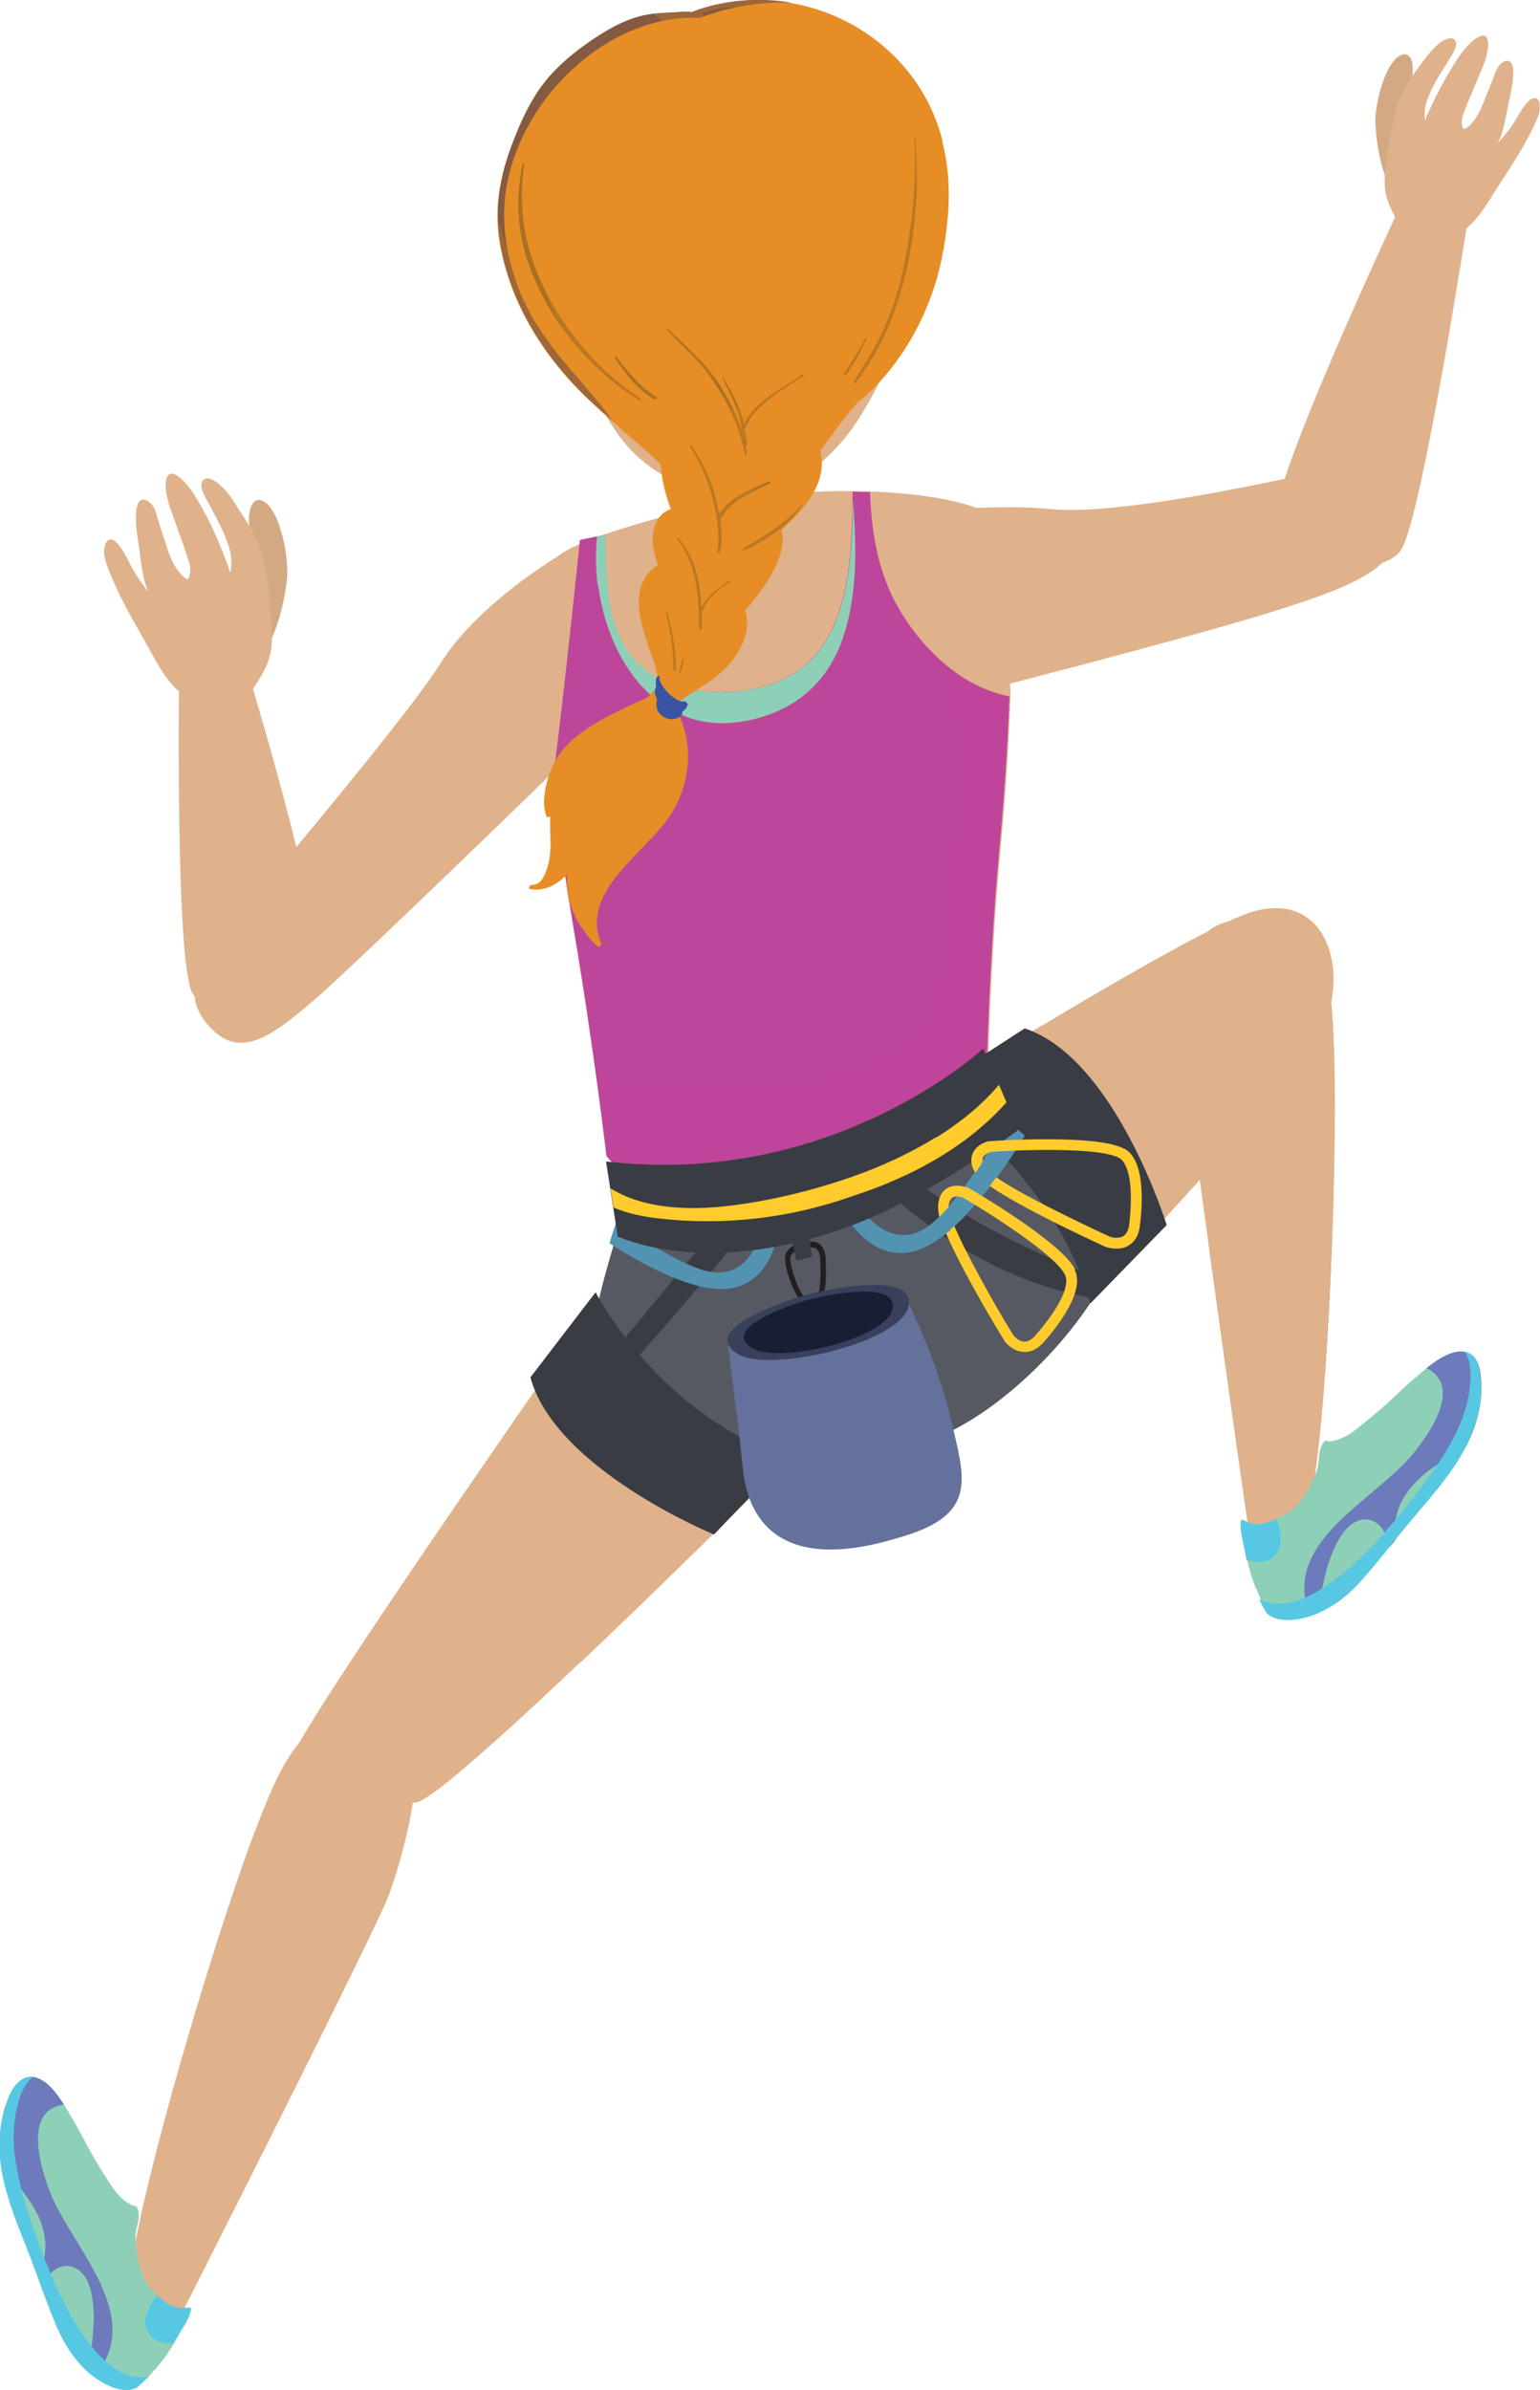 <?xml version="1.0" encoding="UTF-8"?> <svg xmlns="http://www.w3.org/2000/svg" viewBox="0 0 44.8 69.51"><defs><style> .cls-1 { fill: #393c42; } .cls-2, .cls-3 { fill: #64719c; } .cls-4, .cls-5, .cls-6, .cls-7, .cls-3 { mix-blend-mode: multiply; } .cls-4, .cls-8 { fill: #8ed0b7; } .cls-9 { fill: #5393b2; } .cls-10 { fill: #191e34; } .cls-11 { fill: #38405c; } .cls-12 { fill: #565961; } .cls-13, .cls-7 { fill: #be469a; } .cls-14 { fill: #6d7bbc; } .cls-15 { fill: #ffcb2d; } .cls-16 { fill: #231f20; } .cls-17 { opacity: .57; } .cls-17, .cls-18, .cls-6, .cls-19 { fill: #e68d26; } .cls-17, .cls-19, .cls-20 { mix-blend-mode: screen; } .cls-21 { isolation: isolate; } .cls-5, .cls-22 { fill: #dfb28b; } .cls-23 { fill: #57c8e3; } .cls-6 { opacity: .26; } .cls-24 { fill: #d3a984; } .cls-25 { fill: #93651f; opacity: .71; } .cls-7 { opacity: .51; } .cls-20 { fill: #845a42; } .cls-3 { opacity: .6; } .cls-26 { fill: #3953a5; } </style></defs><g class="cls-21"><g id="_Слой_2" data-name="Слой 2"><g id="_Слой_1-2" data-name="Слой 1"><g><path class="cls-22" d="M42.71,6.32s-1.35,8.75-1.95,9.67c-.6.92-3.97.71-3.62-1.21.35-1.92,3.8-9.23,3.8-9.23,0,0,1.24-.95,1.78.78Z"></path><path class="cls-24" d="M40.5,5.49c-.05-.26-.06-.52,0-.77.03-.15.09-.29.14-.44.06-.16.13-.32.19-.48.09-.21.18-.41.28-.61-.1.12-.18.18-.19.13-.02-.1-.03-.2-.02-.3,0-.1.03-.19.06-.29.08-.27.17-.57.13-.86-.01-.09-.04-.18-.1-.24-.07-.07-.17-.06-.25-.02-.47.23-.75,1.49-.73,1.96.04.71.17,1.47.54,2.08-.01-.05-.03-.11-.04-.16Z"></path><path class="cls-22" d="M44.79,3c-.02-.06-.06-.14-.13-.15-.07,0-.13.04-.18.08-.14.13-.24.3-.33.46-.07.11-.13.22-.21.33-.08.11-.18.22-.27.33-.03.04-.07.08-.1.12.18-.35.23-.76.31-1.14.06-.29.14-.6.14-.9,0-.1,0-.22-.06-.3-.06-.09-.16-.07-.24-.02-.15.09-.21.27-.27.43-.09.24-.18.47-.28.71-.09.23-.2.46-.36.64-.05.06-.11.12-.19.15-.01,0-.03.01-.04.02-.11-.17-.04-.38.03-.55.07-.2.16-.39.24-.59.11-.26.22-.51.32-.77.05-.12.08-.23.1-.35.03-.15.07-.55-.21-.45-.08.03-.16.09-.23.15-.09.08-.16.16-.24.25-.15.19-.28.39-.4.6-.16.26-.3.53-.44.8-.06.13-.13.27-.19.4-.03.06-.06.12-.08.19,0,.02-.01.05-.02.07,0-.02,0-.04-.01-.05-.01-.07-.01-.13,0-.2,0-.13.03-.26.08-.38.09-.25.21-.48.35-.7.12-.19.24-.39.36-.58.07-.12.21-.37.04-.47-.07-.04-.16-.01-.23.02-.09.04-.18.1-.25.17-.18.16-.32.35-.46.54-.14.19-.29.38-.41.59-.11.19-.21.4-.28.61-.02.05-.04.11-.06.16-.03.11-.05.22-.07.33-.07.33-.12.66-.17,1-.04.3-.09.62-.06.93.04.38.22.71.42,1.04.11.08.23.16.35.22.34.17.73.27,1.09.17.63-.17,1.01-.82,1.33-1.33.43-.67.88-1.32,1.2-2.04.07-.15.14-.34.1-.5Z"></path><path class="cls-22" d="M37.75,26.84c-.92-.34-2.38-.15-2.73.39-.44.68-.58,3.22-.49,4.05.26,2.52,1.75,12.91,1.75,12.91,0,0,.12.92,1.45.55.8-.22,1.24-10.99,1.06-14.6-.04-.84-.1-2.53-.77-3.15-.08-.07-.16-.13-.25-.16Z"></path><path class="cls-5" d="M37.75,26.84c-.92-.34-2.38-.15-2.73.39-.44.68-.58,3.22-.49,4.05.26,2.52,1.75,12.91,1.75,12.91,0,0,.12.92,1.45.55.8-.22,1.24-10.99,1.06-14.6-.04-.84-.1-2.53-.77-3.15-.08-.07-.16-.13-.25-.16Z"></path><g><path class="cls-8" d="M43.09,40.39c0-.24,0-.5-.09-.72-.08-.2-.23-.35-.45-.36-.27-.02-.53.12-.75.26-.2.13-.38.29-.56.44-.27.23-.53.47-.78.71-.24.23-.5.44-.76.65-.22.18-.44.37-.7.47-.12.05-.24.08-.37.08-.02,0-.04-.02-.06-.03-.05.03-.09.09-.12.15-.06.11-.07.22-.08.35-.01.13-.02.25-.06.38-.03.11-.08.2-.13.3-.08.17-.17.34-.28.49-.15.21-.34.42-.59.51-.2.12-.42.22-.65.25-.2.03-.37-.06-.54-.13-.02.05-.03.11-.02.17,0,.17.04.33.07.49.05.24.09.48.16.72.04.16.09.33.15.49.02.05.04.11.07.16,0,0,0,.01.02.01.01.04.02.09.04.13.08.19.17.37.27.54.31.29.88.21,1.25.09.61-.2,1.12-.6,1.53-1.08.46-.52.88-1.07,1.33-1.61.77-.93,1.66-1.85,1.99-3.05.08-.28.12-.58.13-.87Z"></path><path class="cls-14" d="M43.09,40.39c0-.24,0-.5-.09-.72-.08-.2-.23-.35-.45-.36-.27-.02-.53.12-.75.26-.1.07-.2.14-.3.22.19.09.34.24.42.43.08.21.06.44,0,.65-.13.49-.44.93-.74,1.32-.39.5-.9.9-1.38,1.31-.54.46-1.11.93-1.49,1.53-.17.27-.31.58-.35.9-.05.35.01.7.14,1.03,0,0,0,0,0,.01,0,.01.01.02.02.03.09-.03.17-.06.25-.1.02-.31.07-.61.14-.91.08-.37.19-.74.37-1.09.14-.27.33-.56.63-.67.15-.06.34-.05.48.03.15.08.25.23.32.38.05.11.09.23.12.35.05-.06.1-.12.15-.18-.03-.31,0-.62.1-.92.23-.64.77-1.07,1.32-1.42.21-.13.42-.25.63-.38.13-.26.25-.53.32-.82.08-.28.12-.58.13-.87Z"></path><path class="cls-23" d="M43,39.67c-.07-.18-.2-.32-.39-.35.14.18.17.46.17.68,0,.35-.06.71-.17,1.05-.15.48-.4.94-.67,1.36-.24.37-.5.73-.77,1.08-.5.63-1.01,1.26-1.6,1.82-.27.26-.56.51-.87.73-.29.2-.59.39-.93.5-.29.1-.6.14-.9.06-.08-.02-.16-.06-.24-.09.06.14.14.28.22.41.31.29.88.21,1.25.09.61-.2,1.12-.6,1.53-1.08.46-.52.88-1.07,1.33-1.61.77-.93,1.66-1.85,1.99-3.05.08-.28.12-.58.13-.87,0-.24,0-.5-.09-.72Z"></path><path class="cls-23" d="M36.5,45.42c.2.03.41,0,.56-.15.13-.12.19-.29.2-.46,0-.22-.05-.44-.13-.64-.15.08-.31.14-.48.16-.2.03-.37-.06-.54-.13-.02.05-.03.11-.02.17,0,.17.04.33.07.49.04.17.07.33.1.5.08.03.16.05.24.07Z"></path></g><path class="cls-22" d="M9.57,50.16c.98-.03,2.3.62,2.46,1.25.2.78-.49,3.24-.84,4-1.05,2.3-5.8,11.67-5.8,11.67,0,0-.41.83-1.55.05-.68-.47,2.36-10.81,3.69-14.16.31-.79.9-2.36,1.75-2.74.1-.04.2-.07.29-.07Z"></path><g><path class="cls-8" d="M.17,61.28c.07-.23.16-.47.32-.66.14-.16.33-.26.54-.2.26.07.46.28.62.49.15.19.27.39.39.6.18.3.35.61.51.92.16.3.33.58.51.86.15.24.3.49.51.67.1.08.2.15.33.2.02,0,.04,0,.06,0,.04.05.06.12.07.18.02.12,0,.24-.03.36-.03.12-.06.25-.06.38,0,.11.01.22.03.33.02.19.06.38.11.56.07.25.19.51.39.67.15.18.33.35.53.45.18.09.37.06.56.05,0,.05-.01.11-.03.17-.06.16-.14.3-.23.44-.13.21-.24.43-.38.63-.09.14-.19.28-.3.41-.04.04-.07.09-.11.13,0,0-.01,0-.02,0-.03.04-.05.07-.08.11-.13.15-.28.29-.43.42-.39.18-.9-.08-1.22-.31-.51-.38-.86-.93-1.11-1.51-.27-.64-.49-1.3-.74-1.95-.43-1.13-.98-2.29-.9-3.53.02-.29.07-.58.16-.87Z"></path><path class="cls-14" d="M.17,61.28c.07-.23.16-.47.32-.66.14-.16.33-.26.54-.2.26.07.46.28.62.49.08.1.14.2.21.3-.21.03-.4.11-.54.27-.14.17-.2.4-.21.61-.03.5.12,1.02.28,1.49.21.6.56,1.14.89,1.68.37.61.75,1.24.92,1.93.08.32.1.64.04.96-.07.35-.24.66-.47.93,0,0,0,0,0,.01,0,0-.02.02-.03.02-.07-.06-.14-.11-.21-.18.08-.29.13-.6.16-.9.04-.38.06-.77,0-1.15-.04-.3-.13-.64-.38-.84-.13-.1-.3-.16-.46-.13-.17.03-.31.13-.42.25-.09.09-.16.19-.23.29-.03-.07-.05-.14-.08-.22.12-.29.2-.59.2-.91,0-.68-.39-1.26-.8-1.77-.15-.19-.32-.38-.48-.56-.04-.29-.06-.58-.04-.88.02-.29.07-.58.16-.87Z"></path><path class="cls-23" d="M.48,60.62c.12-.14.29-.24.48-.21-.19.13-.31.38-.38.59-.11.33-.17.69-.18,1.04-.02.5.08,1.02.19,1.5.1.43.23.85.38,1.27.27.76.56,1.52.93,2.24.18.34.37.66.59.97.21.28.44.56.72.77.24.18.52.33.83.35.09,0,.17,0,.26-.01-.11.11-.22.22-.34.32-.39.18-.9-.08-1.22-.31-.51-.38-.86-.93-1.11-1.51-.27-.64-.49-1.3-.74-1.95-.43-1.13-.98-2.29-.9-3.53.02-.29.07-.58.16-.87.07-.23.16-.47.32-.66Z"></path><path class="cls-23" d="M4.79,68.15c-.2-.03-.39-.14-.49-.32-.09-.16-.09-.33-.04-.5.06-.21.18-.4.33-.57.12.12.25.23.4.3.18.09.37.06.56.05,0,.05-.01.11-.03.17-.06.16-.14.3-.23.44-.09.15-.17.29-.26.44-.08,0-.17,0-.25-.01Z"></path></g><path class="cls-22" d="M5.21,19.64s-.11,8.21.37,9.2c.48.99,3.65.48,3.55-1.47-.11-1.95-2.05-8.27-2.05-8.27,0,0-1.11-1.09-1.86.55Z"></path><path class="cls-5" d="M7.96,24.2c-.27.56-.62,1.07-.97,1.58-.35.51-.71,1.02-1,1.57-.22.42-.39.86-.47,1.33.02.06.04.11.05.15.48.99,3.65.48,3.55-1.47-.04-.83-.42-2.45-.84-4.04-.08.3-.19.59-.33.87Z"></path><path class="cls-22" d="M16.69,15.9s-2.67,1.48-3.86,3.37c-1.19,1.89-6.66,8.27-6.66,8.27,0,0-1.04,1.14-.18,2.2.87,1.06,1.7.61,3.2-.7,1.49-1.31,7.72-7.38,7.72-7.38l-.23-5.75Z"></path><polygon class="cls-22" points="18.87 12.32 19.84 15.77 23.08 15.24 22.26 10.75 18.87 12.32"></polygon><path class="cls-22" d="M25.79,15.06s2.61-.47,4.83-.25c2.22.21,7.94-1.15,7.94-1.15,0,0,1.77.1,2.08,1.43.31,1.33-1.32,1.96-3.21,2.57-2.49.82-10.13,2.76-10.13,2.76l-1.51-5.37Z"></path><path class="cls-22" d="M22.74,34.52s11.6-7.41,13.72-8.01c2.13-.6,2.8,1.7,2.02,3.4-.79,1.7-9.38,10.63-9.38,10.63l-6.36-6.02Z"></path><path class="cls-5" d="M35.15,33.99c-.33.06-.66.03-.97-.11-.36-.16-.63-.47-.85-.79-.11-.17-.2-.35-.3-.52-.09-.15-.18-.31-.28-.46-.22-.33-.45-.65-.71-.94-.48-.55-1.04-1.06-1.71-1.36-3.69,2.21-7.6,4.71-7.6,4.71l6.36,6.02s3.38-3.51,6.1-6.55c-.01,0-.03,0-.04,0Z"></path><path class="cls-22" d="M8.49,51.21c.37.32,3.08,1.1,3.56,1.22.83.2,13.46-12.56,13.46-12.56l-5.82-4.67-.56.12s-10.97,15.61-10.65,15.89Z"></path><path class="cls-5" d="M19.69,35.2l-.56.12s-1.57,2.24-3.51,5.03c.02.16.05.32.09.47.1.35.21.7.35,1.03.04.09.08.19.12.28.03.05.06.1.09.14.18.26.39.49.59.74.17.21.34.44.43.69.07.14.14.28.18.44.12.44.05.9-.04,1.34-.05.24-.11.48-.16.72-.06.26-.1.53-.14.79-.08.45-.16.9-.24,1.36,3.87-3.67,8.62-8.47,8.62-8.47l-5.82-4.67Z"></path><path class="cls-22" d="M21.59,14.49s-4.85.98-5.52,1.84c-.67.85-.02,6.76.6,10.45.63,3.69.99,6.82.99,6.82,0,0,.82,1.42,4.61,1.26,3.8-.17,6.03-1.17,6.41-2.17,0,0,.05-4.21.41-8.05.37-3.83.49-8.76,0-9.45-.49-.68-3.55-1.21-7.5-.71Z"></path><path class="cls-5" d="M19.15,17.58c-.16.4-.3.81-.43,1.23-.23.7-.44,1.41-.65,2.12-.1.33-.18.66-.23,1-.04.3-.05.62.05.91,0,.02,0,.04-.01.05,0,0,0,0,0,0,.25-.22.45-.51.62-.79.43-.74.7-1.58.82-2.42.06-.41.08-.82.04-1.23-.03-.3-.09-.6-.22-.88Z"></path><path class="cls-5" d="M25.02,20.78c-.02-.24-.11-.46-.21-.67-.21-.43-.47-.84-.77-1.21-.54-.68-1.18-1.26-1.81-1.85.13.4.3.78.48,1.15.16.32.31.65.46.98.13.3.27.6.41.9.25.5.53,1.03.94,1.43.13-.01.25-.02.38-.02.02-.05.04-.09.06-.14.06-.18.09-.38.07-.58Z"></path><path class="cls-5" d="M29.29,19.98c-1.12-.42-2.12-1.23-2.76-2.24-.37-.58-.62-1.21-.8-1.87-.14-.52-.25-1.04-.36-1.56-.16,0-.32,0-.48-.01.02.76.03,1.52-.1,2.27-.08.47-.22.93-.46,1.35-.25.44-.61.8-1.01,1.11-.42.32-.9.56-1.4.72-.49.16-.99.24-1.5.17-.99-.15-1.9-.84-2.3-1.76-.36-.83-.3-1.75-.46-2.63-.36.12-.68.25-.95.38-.08.44-.13.88-.17,1.32-.06.59-.1,1.19-.19,1.78-.1.65-.18,1.31-.29,1.96-.02.15-.05.29-.08.44.17,1.82.44,3.8.71,5.38.63,3.69.99,6.82.99,6.82,0,0,.82,1.42,4.61,1.26,3.8-.17,6.03-1.17,6.41-2.17,0,0,.05-4.21.41-8.05.14-1.48.25-3.12.29-4.62-.04-.01-.07-.02-.11-.04Z"></path><path class="cls-13" d="M29.05,20.18c-1.26-.37-2.28-1.4-2.92-2.51-.59-1.03-.78-2.19-.82-3.36-.17,0-.33,0-.51-.01,0,.83-.02,1.66-.15,2.48-.14.86-.43,1.76-1.05,2.4-.68.7-1.71.95-2.67.96-1.07,0-2.17-.36-2.75-1.32-.59-.99-.53-2.16-.59-3.27-.14.05-.59.11-.72.16-.05.53-.72,6.84-.8,6.91.16,1.46.37,2.93.58,4.17.63,3.69.99,6.82.99,6.82,0,0,.82,1.42,4.61,1.26,3.8-.17,6.03-1.17,6.41-2.17,0,0,.05-4.21.41-8.05.13-1.4.24-2.95.29-4.39-.11-.02-.22-.05-.33-.08Z"></path><path class="cls-4" d="M17.4,17.02c.08.6.24,1.19.49,1.74.24.52.56,1.01.99,1.41.41.38.9.66,1.45.79.62.14,1.27.07,1.87-.12.58-.18,1.12-.49,1.53-.94.38-.4.65-.9.82-1.43.18-.56.27-1.14.31-1.73.04-.61.02-1.22-.02-1.83,0-.12-.02-.24-.03-.36,0,.75-.03,1.49-.15,2.23-.14.86-.43,1.76-1.05,2.4-.68.7-1.71.95-2.67.96-1.07,0-2.17-.36-2.75-1.32-.59-.99-.53-2.16-.59-3.27-.05.02-.14.04-.23.06-.05.47-.04.95.02,1.43Z"></path><path class="cls-7" d="M29.05,20.18c-.82-.24-1.54-.76-2.11-1.4.12.22.23.43.34.65.22.44.43.88.55,1.36.13.51.17,1.03.16,1.55,0,.53-.05,1.07-.11,1.6-.06.55-.1,1.11-.15,1.66-.06.59-.13,1.18-.21,1.77-.07.51-.12,1.02-.22,1.52-.06.33-.16.66-.33.96-.16.28-.38.5-.64.68-.36.25-.77.41-1.18.57-.52.2-1.05.37-1.59.5-.53.13-1.07.22-1.62.26-.45.03-.9.03-1.35.02-.82-.02-1.65-.09-2.44-.31-.27-.07-.54-.17-.8-.29.19,1.41.3,2.32.3,2.32,0,0,.82,1.42,4.61,1.26,3.8-.17,6.03-1.17,6.41-2.17,0,0,.05-4.21.41-8.05.13-1.4.24-2.95.29-4.39-.11-.02-.22-.05-.33-.08Z"></path><path class="cls-12" d="M32.65,34.99c-.83-.47-1.64-.9-2.37-1.52-.51-.43-1.1-.77-1.33-1.4.07,1.81-9.19,5.4-10.78,3.08-.17.65-1.13,3.36-1.02,4.86.11,1.59,4.13,2.78,6.95,2.59.31-.02,2.09-.49,2.36-.54,2.78-.58,6.33-4.64,6.23-6.75-.04-.02-.01-.29-.05-.31Z"></path><path class="cls-1" d="M24.59,33.37s2.76,3.58,7.1,4.36l.43-.52s-4.58-1.53-6.68-4.01l-.85.17Z"></path><path class="cls-1" d="M22.3,33.93l-4.44,5.37.4.5s3.32-3.69,4.54-5.56l-.51-.3Z"></path><path class="cls-1" d="M17.33,37.59s1.8,3.54,5.59,4.8l-2.15,2.24s-4.61-1.89-5.34-4.57l1.9-2.48Z"></path><path class="cls-1" d="M27,31.73s3.65,2.33,4.72,6.18l2.22-2.28s-1.5-4.85-4.13-5.72l-2.81,1.82Z"></path><g><g><path class="cls-16" d="M23.61,38.05c-.07,0-.15-.03-.22-.1-.3-.27-.56-1.06-.55-1.34,0-.31.28-.41.43-.42.07-.03.34-.14.54-.03.13.08.2.23.21.45.03.64.01,1.39-.38,1.43,0,0-.02,0-.03,0ZM23.29,36.36s-.3.01-.3.26c0,.24.24.98.5,1.22.05.04.09.07.13.06.13-.02.29-.25.24-1.27,0-.16-.05-.27-.13-.32-.13-.07-.34,0-.41.04-.01,0-.02,0-.03,0ZM23.29,36.28h0,0Z"></path><path class="cls-2" d="M23,38.56l-1.83.46s.27,2.01.44,3.71c.18,1.7,1.34,3.1,4.91,1.87,1.89-.65,1.53-1.67,1.16-3.25-.42-1.8-1.24-3.41-1.24-3.41l-3.45.63Z"></path><path class="cls-3" d="M27.68,41.35c-.42-1.8-1.24-3.41-1.24-3.41l-3.45.63-1.83.46s.12.91.25,2.02c.06-.36.13-.72.19-1.08.01-.08.18,1.69.38,2.5-.03-.53.09-1.65.62-1.64,2.21.04,3.23-1.45,3.33-1.24.14.29.25.61.36.92.13.36.24.72.36,1.09.01-.3-.02-.59-.06-.89-.06-.39-.15-.78-.25-1.16-.02-.07.64,1.1.79,1.7.14.54.23,1.11.16,1.66-.05.46-.28.87-.57,1.21-.2.23-.42.45-.67.63.15-.04.3-.09.46-.14,1.89-.65,1.53-1.67,1.16-3.25Z"></path><path class="cls-11" d="M23.41,37.67s-3.26.94-1.93,1.72c.94.55,4.85-.36,4.96-1.45.11-1.1-3.03-.27-3.03-.27Z"></path><path class="cls-10" d="M23.48,37.81s-2.67.77-1.58,1.41c.77.45,3.98-.29,4.07-1.19.09-.9-2.49-.22-2.49-.22Z"></path></g><polygon class="cls-1" points="22.86 35.25 23.17 36.67 23.62 36.55 23.44 35.13 22.86 35.25"></polygon></g><g><path class="cls-9" d="M24.67,35.46s.86,1.48,2.25.81c1.39-.67,2.89-3.24,2.89-3.24l-.49-.45s-1.42,2.47-2.35,3.11c-1.05.72-1.87-.47-1.87-.47l-.42.24Z"></path><path class="cls-9" d="M22.14,35.82s-.3,1.42-1.54,1.16c-.71-.15-1.91-.92-2.67-1.45-.07.21-.14.42-.2.63.83.53,2.15,1.28,3.14,1.33,1.54.08,1.76-1.62,1.76-1.62l-.48-.06Z"></path><path class="cls-1" d="M17.63,33.78l.34,2.18s2.27,1.11,6.06-.06c1.61-.5,3.32-1.4,5.59-3.03l-1.02-2.37s-4.36,4.06-10.97,3.28Z"></path><path class="cls-15" d="M27.22,33.08c-.89.55-1.86.97-2.86,1.29-.78.25-1.58.45-2.39.59-.88.15-1.78.24-2.67.12-.54-.07-1.08-.23-1.54-.52l.09.56c.21.09.43.16.66.21.4.09.81.13,1.22.16,1.05.07,2.1.01,3.13-.18.54-.1,1.08-.24,1.61-.41.44-.15.88-.29,1.31-.47.85-.35,1.68-.8,2.41-1.36.39-.3.76-.64,1.09-1.01l-.22-.51c-.51.61-1.16,1.12-1.83,1.54Z"></path></g><path class="cls-15" d="M31.27,36.91c-.4-.79-3-2.31-3.11-2.37,0,0-.01,0-.02,0-.03-.01-.34-.13-.59.02-.15.09-.24.26-.26.49,0,.08,0,.21.04.35.08-.1.16-.17.27-.3,0,0,0-.01,0-.02.01-.13.05-.21.11-.25.09-.06.24-.02.3,0,.74.43,2.67,1.65,2.97,2.24.16.31-.17.98-.85,1.76-.11.13-.22.19-.33.19-.17,0-.31-.17-.33-.2-.57-.93-1.37-2.36-1.71-3.17-.04.04-.08.08-.12.12,0,.02-.01.03-.03.04-.02,0-.03.02-.05.03-.01.01-.03.02-.04.03.46,1.07,1.44,2.71,1.69,3.11,0,0,0,0,0,.01,0,.01.23.32.57.33.05,0,.1,0,.15-.01.16-.03.3-.13.44-.28.46-.53,1.2-1.51.89-2.11Z"></path><path class="cls-15" d="M32.7,33.41c-.78-.43-3.78-.23-3.9-.22,0,0-.01,0-.02,0-.04,0-.36.08-.48.35-.07.16-.06.35.06.55,0,0,0,.01.01.02.08-.1.15-.2.21-.32,0-.05,0-.09.01-.12.05-.1.19-.16.25-.17.85-.06,3.14-.14,3.72.18.3.17.41.91.29,1.93-.02.17-.08.28-.17.34-.15.09-.36.03-.39.02-1.04-.48-2.62-1.25-3.31-1.73-.06.09-.12.17-.19.25.91.64,2.91,1.56,3.38,1.78,0,0,0,0,.01,0,.01,0,.23.08.46.03.07-.01.14-.04.2-.08.18-.11.29-.3.32-.57.09-.7.14-1.92-.45-2.24Z"></path><g><path class="cls-24" d="M7.67,18.92c.07-.28.1-.57.06-.86-.02-.17-.07-.33-.13-.5-.06-.18-.12-.37-.18-.55-.08-.24-.17-.47-.27-.7.11.14.19.22.21.16.03-.11.04-.22.04-.33,0-.11-.02-.21-.05-.32-.07-.31-.15-.65-.08-.97.02-.09.06-.2.13-.26.08-.07.19-.06.28,0,.5.29.73,1.72.67,2.24-.09.79-.3,1.62-.75,2.28.02-.06.04-.12.05-.18Z"></path><path class="cls-22" d="M3.06,15.85c.02-.07.07-.16.15-.16.08,0,.14.05.19.1.14.15.25.35.34.53.07.13.13.26.21.38.08.13.18.26.27.39.03.05.07.09.1.14-.18-.4-.21-.86-.27-1.29-.05-.33-.12-.68-.09-1.01,0-.11.02-.25.09-.34.07-.09.19-.07.27,0,.17.11.22.32.27.5.08.27.17.54.26.81.08.26.19.53.36.74.06.07.12.14.2.19.01,0,.03.02.05.02.13-.18.07-.42,0-.62-.07-.23-.15-.45-.23-.67-.1-.29-.21-.58-.31-.88-.04-.13-.07-.26-.09-.4-.02-.17-.04-.61.26-.48.09.04.17.11.24.18.09.09.17.19.25.3.15.22.28.46.41.7.16.3.3.61.43.93.06.15.12.31.18.46.03.07.06.14.07.21,0,.02.01.05.02.08,0-.02.01-.04.02-.06.02-.07.02-.15.02-.23,0-.15-.02-.29-.06-.43-.08-.28-.21-.55-.34-.81-.12-.23-.24-.45-.36-.67-.07-.14-.21-.43-.01-.53.08-.04.18,0,.25.04.1.05.19.13.27.21.19.19.33.41.47.64.14.23.3.44.42.68.11.22.21.46.27.7.02.06.04.12.06.19.02.13.04.25.06.38.05.37.09.75.12,1.12.02.34.06.7,0,1.04-.07.42-.3.78-.54,1.13-.13.08-.27.16-.41.22-.39.16-.83.25-1.23.12-.69-.23-1.06-.99-1.39-1.58-.43-.77-.89-1.53-1.19-2.36-.06-.17-.13-.39-.07-.57Z"></path></g><g><path class="cls-18" d="M19.57,20.46s-.02-.09-.03-.13c-.03-.12-.09-.25-.2-.3-.19-.09-.35.08-.46.22,0,0-.02.02-.03.03-.06.03-.12.06-.19.09-.17.08-.34.15-.5.23-.35.17-.7.34-1.02.56-.28.19-.55.4-.76.66-.2.25-.35.54-.44.85-.1.34-.16.73-.04,1.07.02.05.09.02.11-.01,0,0,0,0,0,0,0,.14,0,.28,0,.41.02.41.03.82-.12,1.21-.07.19-.19.4-.41.39-.05,0-.13.1-.06.12,0,0,.01,0,.02,0,0,0,0,0,0,0,0,0,0,0,0,0,.41.07.78-.14,1.06-.43,0,.12,0,.23,0,.34.05.68.39,1.29.87,1.75.04.04.14-.03.12-.08-.2-.46-.15-.94.07-1.38.22-.45.57-.82.91-1.18.33-.35.69-.69.97-1.08.33-.47.53-1.03.57-1.61.04-.6-.11-1.22-.45-1.72Z"></path><path class="cls-17" d="M15.43,25.84s.01,0,.02,0c0,0,0,0,0,0,0,0,0,0,0,0,.11.02.21.02.31,0,.12-.12.22-.26.29-.42.28-.61.21-1.31.37-1.95.12-.44.32-.84.6-1.19-.31.26-.58.56-.72.93-.03.09-.17.06-.15-.04.06-.28.15-.56.26-.82.19-.45.45-.87.77-1.23-.02.01-.03.02-.05.03-.28.19-.55.4-.76.66-.2.25-.35.54-.44.85-.1.34-.16.73-.04,1.07.02.05.09.02.11-.01,0,0,0,0,0,0,0,.14,0,.28,0,.41.02.41.03.82-.12,1.21-.07.19-.19.4-.41.39-.05,0-.13.1-.06.12Z"></path><path class="cls-17" d="M17.26,27.35c-.06-.18-.11-.36-.14-.54-.09-.63.01-1.29.28-1.87.22-.48.55-.91.87-1.33-.27.14-.51.35-.7.58-.48.59-.77,1.39-.75,2.15,0,.19.03.38.08.56.11.17.23.33.37.48,0-.01,0-.03-.01-.04Z"></path><path class="cls-22" d="M25.1,6.2c-.67-.71-1.56-1.17-2.49-1.43-1.16-.33-2.43-.37-3.61-.09-.97.24-1.95.72-2.61,1.48-.34.4-.58.85-.61,1.39-.02.27.01.55.09.81.08.27.22.52.37.76.05.07.09.15.14.22.02.06.04.13.07.19.22.61.49,1.19.77,1.77.24.5.5.99.83,1.43.34.45.74.8,1.22,1.08.52.3,1.08.54,1.67.63.61.09,1.2-.03,1.76-.27.49-.21.95-.49,1.34-.86.37-.34.69-.73.96-1.16.28-.44.52-.9.74-1.37.24-.53.38-1.1.4-1.68.04-1.07-.31-2.12-1.05-2.91ZM16.03,8.35c-.05-.17-.09-.36-.1-.55.09.32.18.64.28.96-.07-.13-.13-.27-.18-.41Z"></path><g><path class="cls-18" d="M27.42,4.11c-.73-2.95-3.84-4.68-6.75-3.93-.19.05-.38.11-.56.18-.13-.02-.27-.01-.39,0-.27.02-.55.02-.81.06-.63.09-1.19.41-1.71.76-.51.35-1,.75-1.38,1.24-.39.5-.66,1.09-.89,1.68-.24.61-.41,1.24-.45,1.9-.04.65.07,1.3.26,1.92.37,1.22,1.07,2.33,1.94,3.26.48.51,1.01.96,1.53,1.42.28.25.58.49.85.75.25.23.46.5.66.78.1.13.2.26.3.39.04.05.13,0,.14-.05.01-.04.02-.08.03-.11.01.02.02.03.04.05.04.05.11,0,.14-.04.02-.05.04-.1.05-.15,0,.02.02.04.03.05.02.04.09,0,.1-.03,0-.01,0-.02.01-.04.05.06.1.12.16.15.05.03.11,0,.13-.06.04-.12.07-.24.09-.36.05.14.12.28.22.38.02.02.05,0,.07-.02,0,0,.01.02.02.02.03.03.1,0,.11-.04.05-.09.11-.19.16-.29,0,.1.02.2.04.29.02.07.11.02.13-.01.05-.07.09-.14.13-.22.04.17.12.34.28.4.05.02.1-.03.12-.07.01-.03.02-.06.03-.09,0,0,0,.01.01.02.03.04.09,0,.11-.03.03-.08.06-.15.09-.23.02.07.04.15.08.21.03.05.5.05.52.02.14-.26,1.67-2.4,1.94-2.61.31-.24.58-.53.83-.83.54-.66.97-1.42,1.26-2.23.27-.73.41-1.5.48-2.27.07-.78.02-1.53-.16-2.22Z"></path><path class="cls-17" d="M15.68,6.33c-.11-.41-.19-.82-.23-1.24,0,0,0,.01,0,.02-.12,1.05.2,2.11.68,3.03.38.72.86,1.38,1.41,1.97-.19-.28-.37-.57-.54-.86-.55-.92-1.04-1.89-1.33-2.92Z"></path><path class="cls-17" d="M19.57,11.07c-.18-.25-.39-.48-.61-.69-.23-.23-.46-.44-.69-.67.58.82,1.29,1.55,1.83,2.4-.02-.07-.05-.13-.08-.2-.12-.3-.27-.58-.46-.84Z"></path><path class="cls-17" d="M19.73,9.02c.32.51.6,1.05,1,1.5-.08-.33-.22-.63-.42-.91-.16-.22-.37-.42-.58-.59Z"></path><path class="cls-19" d="M20.1,14.53c-.1-.2-.22-.4-.35-.58.02.09.04.18.06.27.07.1.15.2.22.3.02.02.04.02.07.02Z"></path><path class="cls-17" d="M24.47,8.94c.14-.2.25-.43.29-.67-.28.42-.63.8-.89,1.24.24-.13.45-.34.6-.56Z"></path><path class="cls-17" d="M22.3,10.65c.6-.74,1.05-1.59,1.31-2.5-.28.34-.53.71-.75,1.09-.25.44-.45.92-.56,1.41Z"></path><path class="cls-20" d="M15.59,9.41c-.75-1.25-1.14-2.81-.8-4.25.26-1.13.88-2.18,1.71-3,.81-.8,1.85-1.41,2.98-1.59.29-.05.59-.06.88-.05.19-.07.37-.13.56-.19.68-.19,1.4-.28,2.11-.25-.76-.13-1.56-.11-2.35.09-.19.05-.38.11-.56.18-.13-.02-.27-.01-.39,0-.27.02-.55.02-.81.06-.63.09-1.19.41-1.71.76-.51.35-1,.75-1.38,1.24-.39.5-.66,1.09-.89,1.68-.24.61-.41,1.24-.45,1.9-.04.65.07,1.3.26,1.92.37,1.22,1.07,2.33,1.94,3.26.35.38.74.72,1.13,1.07-.29-.42-.63-.8-.96-1.19-.46-.52-.9-1.05-1.26-1.64Z"></path></g><path class="cls-18" d="M23.7,12.69c-.23-.43-.66-.71-1.13-.82-.3-.07-.61-.07-.91-.02-.28.04-.6.09-.84.25-.41-.13-.83.02-1.13.32-.33.33-.49.79-.45,1.25.04.39.14.76.28,1.13-.04.02-.09.04-.13.06-.24.14-.36.4-.39.68-.03.31.05.6.14.89,0,0,0,0,0,.01-.1.05-.19.12-.26.21-.2.23-.29.52-.29.83,0,.38.1.78.22,1.14.11.35.26.69.33,1.06.06.31.09.64.28.91.02.03.07.02.09,0,.27-.21.55-.39.84-.58.28-.18.57-.37.8-.62.35-.38.66-.93.57-1.47-.01-.06-.03-.12-.05-.17.09-.09.17-.18.25-.28.24-.31.48-.65.65-1.01.14-.31.27-.7.16-1.04.08-.07.16-.15.24-.23.34-.33.66-.7.83-1.15.17-.44.14-.93-.09-1.34Z"></path><path class="cls-17" d="M19.75,13.95c.05.27.11.54.19.81.1.32.22.65.4.93.06-.31-.03-.65-.15-.94-.12-.28-.27-.55-.45-.8Z"></path><path class="cls-17" d="M21.34,15.56c.21-.1.4-.26.55-.44.13-.15.24-.31.32-.49-.15.11-.29.23-.42.35-.17.17-.33.37-.45.58Z"></path><path class="cls-17" d="M20.83,17.45c.14-.07.26-.19.37-.3.1-.12.2-.25.27-.38-.11.08-.21.17-.31.26-.12.13-.24.27-.33.43Z"></path><path class="cls-17" d="M19.52,16.92c.02.47.07.95.23,1.4.03-.27,0-.54-.05-.8-.04-.2-.1-.4-.18-.6Z"></path><g><path class="cls-25" d="M23.34,10.9c-.37.25-.76.46-1.1.73-.23.19-.46.42-.6.7-.03-.15-.07-.3-.13-.44-.13-.32-.31-.62-.48-.93,0-.01-.03,0-.02.01.15.32.32.64.44.98.06.16.1.33.12.5,0,0,0,.02,0,.03,0,0,0,.01,0,.02-.1-.31-.23-.61-.39-.89-.27-.51-.62-.96-1.03-1.36-.24-.23-.49-.45-.73-.69-.01-.01-.04,0-.03.02.39.41.81.79,1.16,1.23.35.45.64.96.85,1.49.12.3.2.62.28.93,0,.03.06,0,.05-.02,0-.08-.02-.16-.04-.24.03,0,.06-.03.05-.05-.03-.14-.05-.29-.08-.43.06-.14.13-.28.23-.41.13-.17.29-.31.45-.44.32-.26.68-.47,1.02-.7.04-.03,0-.07-.03-.04Z"></path><path class="cls-25" d="M22.37,14c-.3.12-.6.25-.88.42-.15.09-.28.19-.4.31-.06.06-.13.14-.17.22-.03-.15-.06-.3-.1-.45-.14-.57-.39-1.07-.71-1.55-.01-.02-.05,0-.04.03.3.48.53.99.67,1.54.13.52.2,1.03.13,1.56,0,.04.05.02.06,0,.07-.24.07-.5.05-.75,0-.08-.02-.15-.03-.22,0,0,0,0,0,0,.08-.12.15-.24.26-.34.11-.11.24-.21.38-.29.26-.16.53-.3.81-.42.03-.01.03-.06-.01-.05Z"></path><path class="cls-25" d="M21.22,16.9c-.18.1-.35.23-.51.37-.08.08-.15.16-.22.25-.03.05-.07.1-.09.16,0-.03,0-.06,0-.09-.01-.23-.04-.46-.08-.69-.09-.46-.27-.89-.58-1.24-.02-.02-.06.01-.04.03.3.36.46.81.54,1.26.04.23.07.47.08.7.01.22,0,.44.03.66,0,.03.06,0,.06-.02.02-.16.01-.33,0-.49.01,0,.02,0,.02-.02.04-.08.07-.16.12-.24.06-.09.13-.17.2-.24.14-.14.3-.27.47-.36.03-.01.02-.06-.01-.04Z"></path><path class="cls-25" d="M18.66,11.61c-.86-.55-1.59-1.29-2.18-2.13-.6-.86-1.07-1.84-1.23-2.89-.09-.6-.09-1.22,0-1.82,0-.03-.05-.01-.05.01-.11.54-.15,1.09-.1,1.63.05.54.19,1.07.39,1.57.39.97,1.01,1.86,1.75,2.59.41.41.86.77,1.36,1.07.02.01.07-.03.04-.04Z"></path><path class="cls-25" d="M19.1,11.54c-.24-.14-.46-.32-.65-.53-.19-.2-.36-.42-.52-.64-.02-.02-.06,0-.05.03.31.46.65.92,1.15,1.21.04.02.11-.05.07-.07Z"></path><path class="cls-25" d="M26.61,3.98s-.02,0-.02,0c.05.53.03,1.06,0,1.59-.03.52-.1,1.03-.18,1.55-.15.92-.39,1.82-.8,2.66-.23.46-.5.9-.78,1.33-.03.04.04.05.06.02,1.19-1.53,1.66-3.49,1.77-5.39.03-.59.01-1.17-.04-1.76Z"></path><path class="cls-25" d="M25.17,9.85c-.09.18-.19.35-.3.52-.1.17-.22.33-.32.5-.03.05.04.05.07.02.24-.32.42-.68.59-1.03.01-.03-.04-.03-.05,0Z"></path><path class="cls-25" d="M23.32,14.68c-.22.27-.52.5-.8.71-.14.1-.28.19-.43.28-.15.1-.32.18-.47.29-.03.02-.02.06.02.05.17-.06.33-.16.49-.25.16-.09.31-.19.45-.29.14-.1.28-.22.4-.34.13-.13.24-.28.36-.42.02-.02-.01-.04-.03-.02Z"></path><path class="cls-25" d="M19.4,17.8s-.04,0-.03.01c.13.55.23,1.11.22,1.68,0,.05.07.02.07-.02.01-.57-.11-1.13-.25-1.68Z"></path><path class="cls-25" d="M19.87,19.14s-.03.02-.03.03c-.01.06-.02.12-.03.19-.01.06-.03.12-.05.18,0,.03.03.02.04,0,.03-.06.05-.12.06-.19.01-.06.02-.13.03-.19,0-.01-.01-.02-.03-.02Z"></path></g><path class="cls-6" d="M27.42,4.11c-.73-2.95-3.84-4.68-6.75-3.93-.19.05-.38.11-.56.18-.13-.02-.27-.01-.39,0-.24.01-.49.02-.72.05.14.07.25.17.34.33.02.04,0,.1-.05.11-.32.07-.63.16-.93.29-.51.22-.98.55-1.34.98-.27.33-.46.71-.57,1.11.2-.33.44-.64.72-.92.68-.68,1.62-1.2,2.61-1.05.44.07.83.29,1.12.62.2.23.36.48.51.75-.06-.27-.15-.54-.27-.79-.18-.37-.41-.72-.73-.99-.06-.05,0-.14.07-.13.36.08.71.21,1.04.38.65.33,1.24.78,1.72,1.33.1.12.2.24.29.37-.25-.52-.59-.99-1.01-1.38-.28-.26-.6-.47-.97-.61-.34-.13-.7-.21-1.05-.31-.07-.02-.07-.13,0-.15.13-.04.26-.07.39-.09,1-.18,2,.12,2.81.72.82.61,1.45,1.47,1.87,2.4.44.97.64,2.03.59,3.09-.06,1.12-.41,2.21-.99,3.17-.58.96-1.4,1.76-2.38,2.31-.07.04-.14-.04-.1-.1.36-.68.89-1.25,1.4-1.82-.15.01-.29.06-.43.12-.4.17-.75.46-1.06.76-.28.27-.55.57-.76.9-.04.06-.11.04-.14-.02-.2-.49-.36-.99-.6-1.46-.1-.19-.2-.38-.33-.55.08.14.15.28.21.42.24.53.42,1.11.47,1.7,0,.08-.1.09-.14.04-.17-.23-.32-.48-.47-.72-.29-.47-.6-.94-.98-1.34.3.47.56.98.74,1.51.12.34.21.69.26,1.05.05.33.07.69-.03,1.01-.02.05-.09.08-.13.03-.44-.54-.92-1.05-1.46-1.49-.24-.2-.5-.37-.75-.56-.23-.18-.45-.36-.67-.56-.43-.39-.83-.82-1.19-1.28-.34-.45-.64-.93-.88-1.44.28.84.69,1.64,1.26,2.33.06.07-.03.17-.11.11-.45-.41-.85-.88-1.19-1.39-.59-.88-.99-1.89-1.23-2.92,0,0,0,0,0-.01,0,.56.1,1.12.27,1.66.37,1.22,1.07,2.33,1.94,3.26.48.51,1.01.96,1.53,1.42.28.25.58.49.85.75.05.05.1.1.15.15,0,.06,0,.11,0,.17.04.39.14.76.28,1.13-.04.02-.09.04-.13.06-.24.14-.36.4-.39.68-.03.31.05.6.14.89,0,0,0,0,0,.01-.1.05-.19.12-.26.21-.2.23-.29.52-.29.83,0,.38.1.78.22,1.14.11.35.26.69.33,1.06.02.11.04.21.06.32-.13.01-.24.14-.33.24,0,0-.02.02-.03.03-.06.03-.12.06-.19.09-.17.08-.34.15-.5.23-.35.17-.7.34-1.02.56-.28.19-.55.4-.76.66-.17.21-.3.44-.39.69.18-.37.44-.71.74-.99.47-.43,1.09-.82,1.75-.86.07,0,.09.08.05.13-.09.1-.21.16-.32.22-.13.07-.25.15-.36.25-.42.34-.78.78-1.04,1.26-.06.11-.11.23-.16.35.11-.16.22-.31.35-.46.4-.44.89-.8,1.44-1.03.07-.03.13.08.07.13-.35.28-.63.62-.85,1.01-.19.34-.33.7-.44,1.08-.1.36-.15.73-.28,1.08-.1.28-.24.55-.44.78,0,.1,0,.21,0,.31.03.41.17.79.38,1.13-.11-.4-.16-.82-.11-1.23.06-.51.28-.98.56-1.41.59-.86,1.38-1.6,1.77-2.59.02-.06.13-.08.15,0,.12.51-.04,1.02-.31,1.46-.48.79-1.24,1.39-1.57,2.28-.16.43-.19.87-.15,1.32.03.26.08.55.19.8.04,0,.09-.05.08-.09-.2-.46-.15-.94.07-1.38.22-.45.57-.82.91-1.18.33-.35.69-.69.97-1.08.33-.47.53-1.03.57-1.61.04-.58-.1-1.17-.41-1.66.24-.18.49-.34.74-.51.28-.18.57-.37.8-.62.35-.38.66-.93.57-1.47-.01-.06-.03-.12-.05-.17.09-.09.17-.18.25-.28.24-.31.48-.65.65-1.01.14-.31.27-.7.16-1.04.08-.07.16-.15.24-.23.34-.33.66-.7.83-1.15.11-.29.13-.6.07-.9.47-.65,1-1.35,1.15-1.47.31-.24.58-.53.83-.83.54-.66.97-1.42,1.26-2.23.27-.73.41-1.5.48-2.27.07-.78.02-1.53-.16-2.22ZM19.52,13.53s.06-.06.09-.05c.19.03.35.15.46.29.25.31.36.74.42,1.13.05.33.09.72-.04,1.04-.02.04-.07.08-.11.05-.27-.18-.38-.57-.47-.86-.04-.14-.09-.27-.13-.4-.13-.38-.29-.78-.22-1.18ZM19.75,18.55c-.18-.33-.26-.73-.29-1.1-.04-.37-.04-.79.14-1.12.03-.06.11-.04.13.01.11-.02.18.11.2.2.05.15.07.32.08.48.02.2.02.41.02.61,0,.19-.02.39-.05.58-.02.12-.05.26-.12.36-.03.04-.1.02-.12-.02ZM21.08,18.66c-.03.16-.11.31-.19.45-.14.26-.33.54-.58.71-.09.06-.2.1-.3.06-.1-.05-.12-.15-.1-.25.02-.12.09-.24.16-.34.09-.14.2-.26.3-.39.1-.12.21-.23.33-.33.07-.07.15-.14.24-.18,0,0,0,0,0,0,0,0,0,0,0,0,.02,0,.05,0,.08,0,.04.02.06.05.06.09.01.06,0,.13-.01.19ZM22.19,16.44c-.17.31-.42.55-.67.79-.12.11-.24.22-.38.32-.11.08-.23.15-.37.19-.06.01-.11-.04-.09-.09.08-.3.29-.56.52-.76.23-.21.5-.39.79-.51.02,0,.03,0,.05,0,.02-.01.05-.02.07-.03.06-.03.11.06.09.11ZM22.97,14.58c-.24.33-.55.63-.87.89-.17.14-.35.28-.55.38-.15.08-.32.14-.49.11-.03,0-.05-.04-.06-.07-.04-1.03.98-1.87,1.92-2.07,0,0,0,0,0,0,.06-.02.13-.04.19-.05.04,0,.09,0,.09.05.05.28-.1.54-.26.76Z"></path></g><path class="cls-26" d="M19.95,20.4s-.02,0-.03,0c-.01,0,.02,0,0,0,0,0-.01,0-.02,0,0,0,0,0,0,0,0,0-.05,0-.03,0,0,0-.01,0-.02,0,0,0,0,0,0,0,0,0-.02,0-.02,0-.02,0-.04-.01-.06-.02,0,0-.02,0-.02-.01,0,0,0,0-.01,0-.02-.01-.04-.02-.06-.03-.04-.02-.07-.05-.11-.07-.14-.11-.26-.24-.34-.4-.02-.04-.03-.07-.04-.1,0-.03,0-.06-.01-.09,0-.03-.04-.03-.06,0-.05.06-.05.15-.04.23,0,.02,0,.03.01.05-.01.02-.02.05-.03.07-.01.05-.02.11,0,.16,0,.05.03.09.05.14-.02.11-.02.22.02.33.07.16.26.26.42.26.11,0,.27-.06.3-.18,0-.02,0-.04,0-.05.02,0,.04-.01.05-.03.03-.02.08-.08.09-.13.02-.03.03-.08-.02-.09Z"></path></g></g></g></g></svg> 